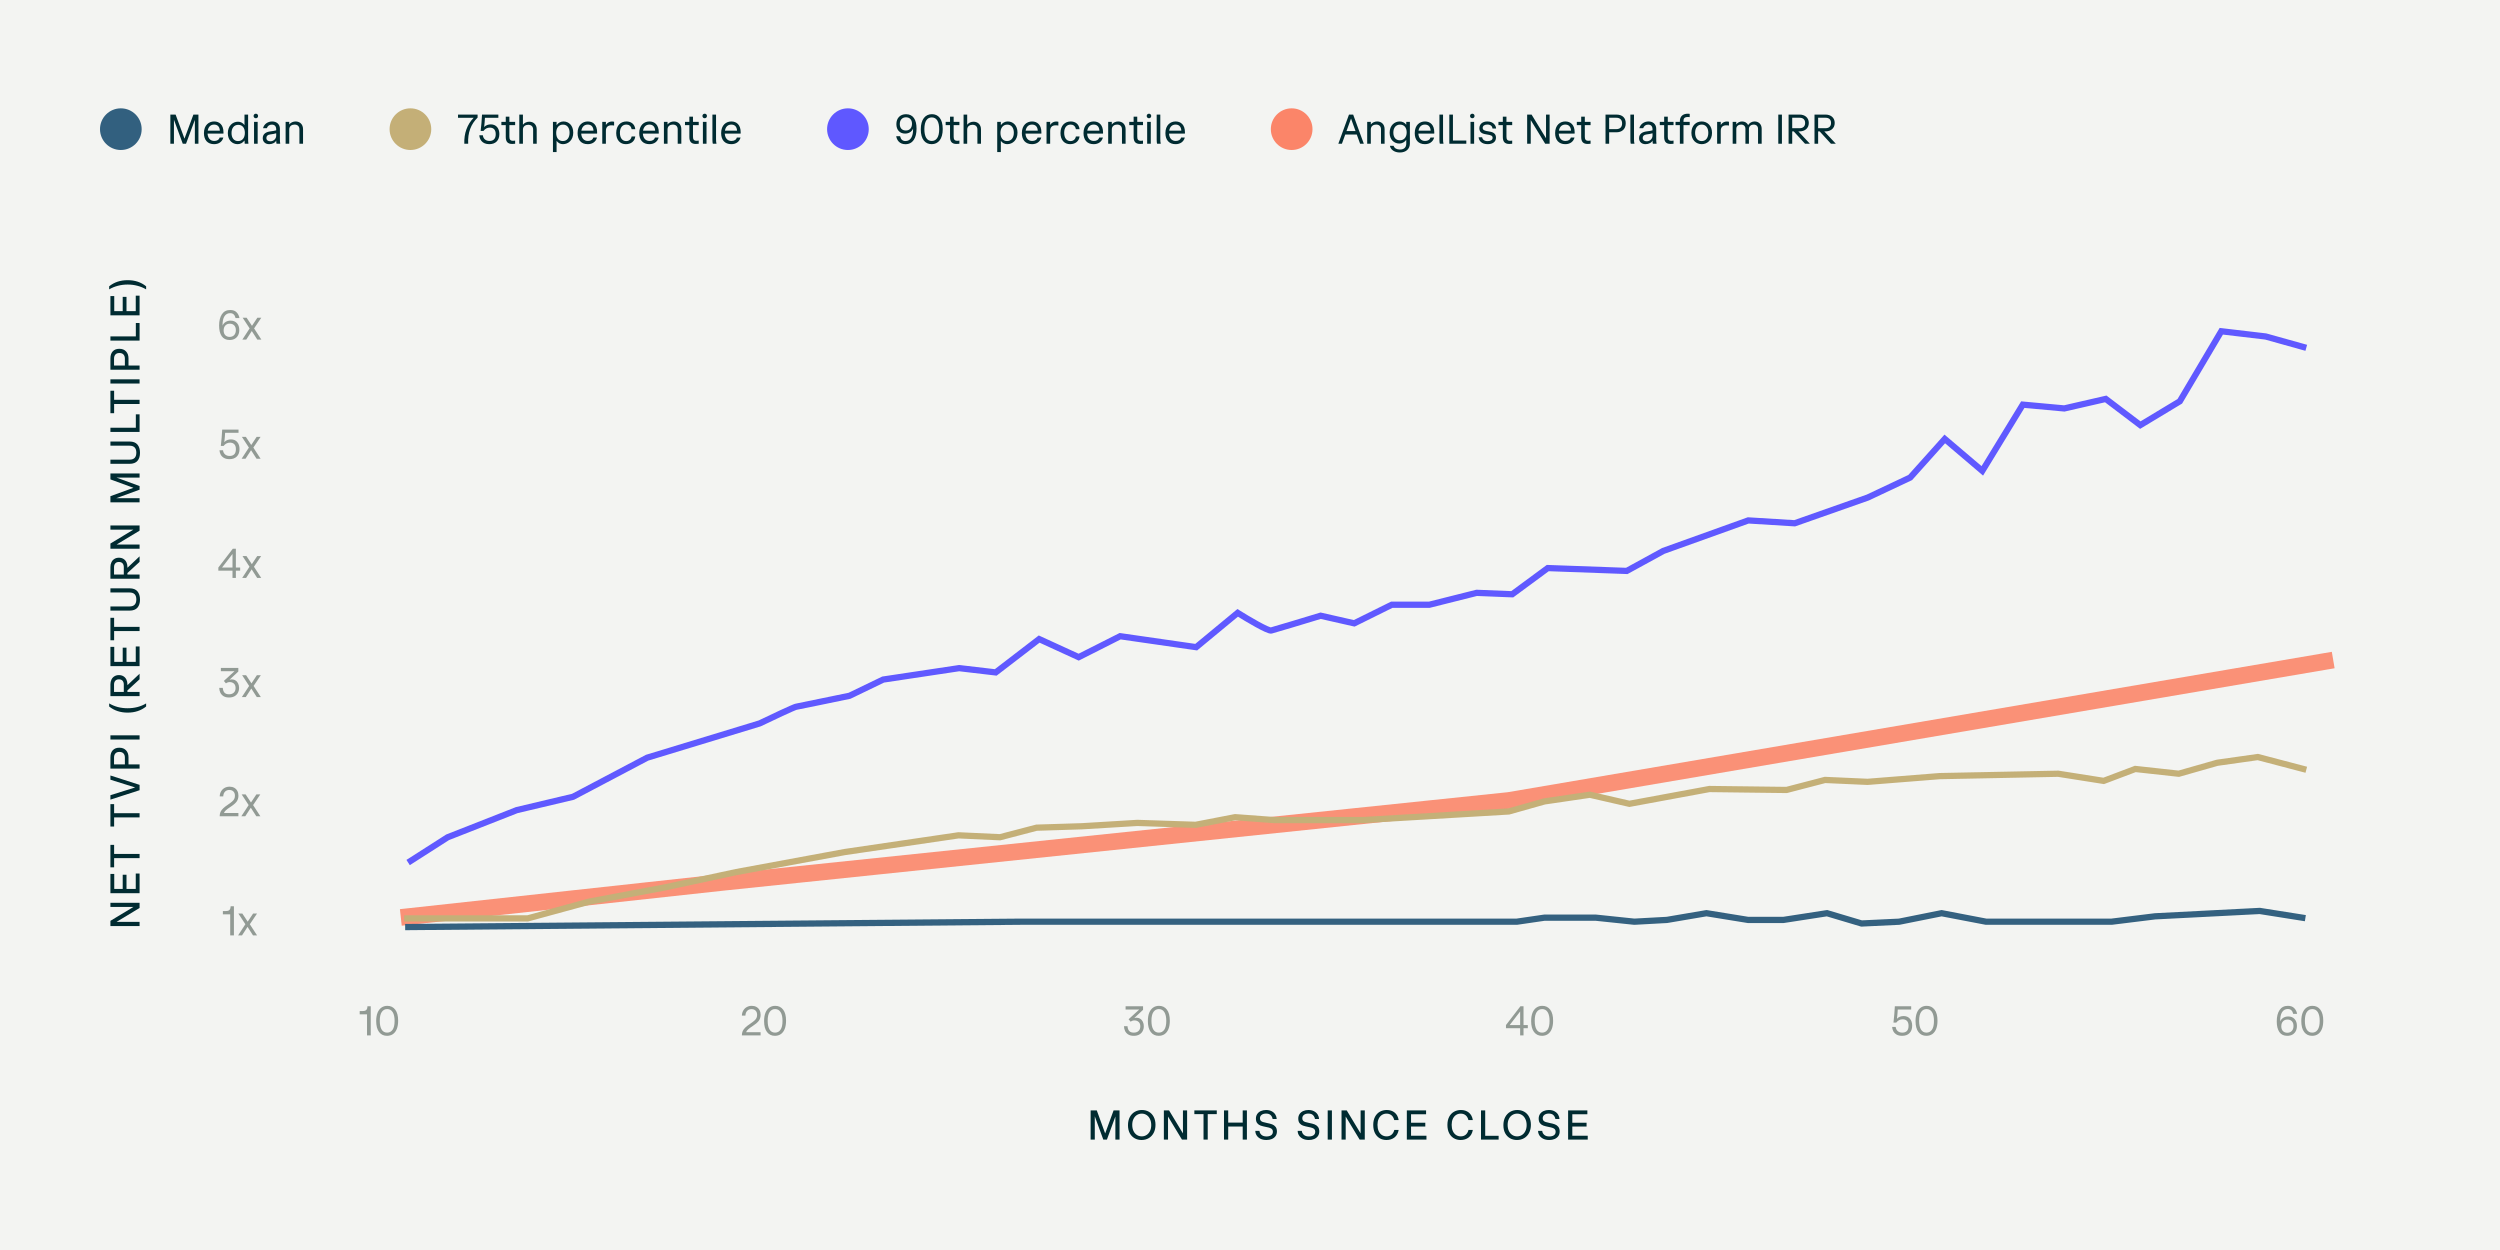 <svg xmlns="http://www.w3.org/2000/svg" fill="none" viewBox="0 0 1200 600" height="600" width="1200">
<rect fill="#F3F4F2" height="600" width="1200"></rect>
<circle fill="#32607F" r="10" cy="62" cx="58"></circle>
<path fill="#002B31" d="M81.77 69H83.49V57.46L87.73 69H89.29L93.53 57.56V69H95.25V55H92.83L88.55 66.56L84.29 55H81.77V69ZM102.77 69.2C105.03 69.2 106.67 68.04 107.21 66H105.43C105.15 67.06 104.21 67.66 102.85 67.66C100.87 67.66 99.75 66.22 99.63 64.12H107.25C107.25 64.12 107.27 64 107.27 63.54C107.27 59.9 105.29 58.3 102.79 58.3C100.31 58.3 97.89 60 97.89 63.9C97.89 67.18 99.63 69.2 102.77 69.2ZM99.71 62.72C100.01 60.92 101.07 59.8 102.77 59.8C104.27 59.8 105.41 60.64 105.53 62.72H99.71ZM114.054 69.2C115.334 69.2 116.534 68.58 117.354 67.42C117.354 67.9 117.414 68.54 117.474 69H119.254C119.114 68.14 119.094 67.46 119.094 66.64V55H117.354V60.04C116.574 58.98 115.454 58.42 114.254 58.42C111.714 58.42 109.354 60.38 109.354 63.92C109.354 67.36 111.594 69.2 114.054 69.2ZM111.134 63.86C111.134 61.5 112.314 59.92 114.374 59.92C116.354 59.92 117.534 61.4 117.534 63.78C117.534 66.12 116.334 67.72 114.274 67.72C112.294 67.72 111.134 66.24 111.134 63.86ZM122.821 56.76C123.441 56.76 123.881 56.3 123.881 55.66C123.881 55.04 123.441 54.58 122.821 54.58C122.181 54.58 121.721 55.04 121.721 55.66C121.721 56.3 122.181 56.76 122.821 56.76ZM121.941 69H123.681V58.5H121.941V69ZM129.212 69.2C130.792 69.2 132.192 68.46 132.572 67.42C132.572 68 132.652 68.62 132.732 69H134.512C134.352 68.12 134.352 67.46 134.352 66.6V61.82C134.352 59.52 132.672 58.3 130.652 58.3C128.692 58.3 126.772 59.44 126.252 61.54H128.072C128.532 60.36 129.332 59.82 130.472 59.82C131.812 59.82 132.572 60.58 132.572 62.1V62.56C131.672 62.8 131.112 62.9 129.692 63.08C127.732 63.34 126.112 64.24 126.112 66.32C126.112 67.98 127.272 69.2 129.212 69.2ZM127.852 66.28C127.852 65.26 128.452 64.7 129.672 64.54C130.792 64.4 131.832 64.2 132.572 63.98V65.16C132.572 66.48 131.452 67.82 129.792 67.82C128.532 67.82 127.852 67.18 127.852 66.28ZM143.718 62.1V69H145.458V62.02C145.458 59.62 143.878 58.3 141.898 58.3C140.758 58.3 139.518 58.8 138.838 59.76V58.5H137.098V69H138.838V62.14C138.838 60.46 140.138 59.8 141.378 59.8C142.758 59.8 143.718 60.54 143.718 62.1Z"></path>
<circle fill="#C4AF77" r="10" cy="62" cx="197"></circle>
<path fill="#002B31" d="M222.866 69H224.726C224.446 63.58 226.066 59.58 229.246 56.44V55H219.846V56.56H227.346C224.266 59.68 222.686 64 222.866 69ZM234.87 69.2C237.91 69.2 239.69 67.34 239.69 64.34C239.69 61.54 238.13 59.7 235.57 59.7C234.55 59.7 233.19 60.02 232.39 61.02C232.55 59.56 232.69 58.18 232.77 56.56H239.21V55H231.37C231.23 58 230.99 60.5 230.71 62.86H232.05C232.95 61.66 233.99 61.26 235.13 61.26C236.59 61.26 237.95 62 237.95 64.4C237.95 66.76 236.69 67.66 234.97 67.66C233.21 67.66 231.95 66.66 231.77 64.92H230.07C230.17 66.76 231.31 69.2 234.87 69.2ZM245.865 69.1C246.525 69.1 247.265 69 247.265 69V67.46C247.265 67.46 246.885 67.58 246.265 67.58C244.825 67.58 244.505 66.82 244.505 65.54V60.06H247.265V58.5H244.505V56H242.765V58.5H240.665V60.06H242.765V65.74C242.765 67.86 243.565 69.1 245.865 69.1ZM249.264 69H251.004V62.22C251.004 60.56 252.304 59.9 253.544 59.9C254.924 59.9 255.904 60.64 255.904 62.18V69H257.624V62.1C257.624 59.74 256.044 58.42 254.064 58.42C252.924 58.42 251.684 58.92 251.004 59.88V55H249.264V69ZM265.416 73H267.156V67.62C267.936 68.66 269.036 69.2 270.216 69.2C272.796 69.2 275.156 67.24 275.156 63.66C275.156 60.16 272.956 58.3 270.476 58.3C269.196 58.3 267.976 58.92 267.156 60.08V58.5H265.416V73ZM266.976 63.8C266.976 61.42 268.176 59.82 270.236 59.82C272.216 59.82 273.396 61.32 273.396 63.72C273.396 66.08 272.196 67.7 270.156 67.7C268.156 67.7 266.976 66.2 266.976 63.8ZM282.123 69.2C284.383 69.2 286.023 68.04 286.563 66H284.783C284.503 67.06 283.563 67.66 282.203 67.66C280.223 67.66 279.103 66.22 278.983 64.12H286.603C286.603 64.12 286.623 64 286.623 63.54C286.623 59.9 284.643 58.3 282.143 58.3C279.663 58.3 277.243 60 277.243 63.9C277.243 67.18 278.983 69.2 282.123 69.2ZM279.063 62.72C279.363 60.92 280.423 59.8 282.123 59.8C283.623 59.8 284.763 60.64 284.883 62.72H279.063ZM289.088 69H290.828V62.76C290.828 60.7 292.168 59.78 294.768 60.26V58.44C292.948 58.06 291.628 58.72 290.828 60V58.5H289.088V69ZM300.378 69.2C302.958 69.2 304.678 67.76 304.938 65.5H303.178C302.958 66.78 302.038 67.72 300.578 67.72C298.738 67.72 297.558 66.24 297.558 63.76C297.558 61.3 298.678 59.8 300.658 59.8C301.858 59.8 302.898 60.44 303.178 62.02H304.938C304.658 59.4 302.718 58.3 300.718 58.3C298.018 58.3 295.778 60.14 295.778 63.86C295.778 67.24 297.698 69.2 300.378 69.2ZM311.713 69.2C313.973 69.2 315.613 68.04 316.153 66H314.373C314.093 67.06 313.153 67.66 311.793 67.66C309.813 67.66 308.693 66.22 308.573 64.12H316.193C316.193 64.12 316.213 64 316.213 63.54C316.213 59.9 314.233 58.3 311.733 58.3C309.253 58.3 306.833 60 306.833 63.9C306.833 67.18 308.573 69.2 311.713 69.2ZM308.653 62.72C308.953 60.92 310.013 59.8 311.713 59.8C313.213 59.8 314.353 60.64 314.473 62.72H308.653ZM325.298 62.1V69H327.038V62.02C327.038 59.62 325.458 58.3 323.478 58.3C322.338 58.3 321.098 58.8 320.418 59.76V58.5H318.678V69H320.418V62.14C320.418 60.46 321.718 59.8 322.958 59.8C324.338 59.8 325.298 60.54 325.298 62.1ZM333.99 69.1C334.65 69.1 335.39 69 335.39 69V67.46C335.39 67.46 335.01 67.58 334.39 67.58C332.95 67.58 332.63 66.82 332.63 65.54V60.06H335.39V58.5H332.63V56H330.89V58.5H328.79V60.06H330.89V65.74C330.89 67.86 331.69 69.1 333.99 69.1ZM338.269 56.76C338.889 56.76 339.329 56.3 339.329 55.66C339.329 55.04 338.889 54.58 338.269 54.58C337.629 54.58 337.169 55.04 337.169 55.66C337.169 56.3 337.629 56.76 338.269 56.76ZM337.389 69H339.129V58.5H337.389V69ZM342.159 69H343.919C343.739 68.22 343.699 67.78 343.699 66.66V55H341.959V67.06C341.959 68.08 342.039 68.56 342.159 69ZM351.029 69.2C353.289 69.2 354.929 68.04 355.469 66H353.689C353.409 67.06 352.469 67.66 351.109 67.66C349.129 67.66 348.009 66.22 347.889 64.12H355.509C355.509 64.12 355.529 64 355.529 63.54C355.529 59.9 353.549 58.3 351.049 58.3C348.569 58.3 346.149 60 346.149 63.9C346.149 67.18 347.889 69.2 351.029 69.2ZM347.969 62.72C348.269 60.92 349.329 59.8 351.029 59.8C352.529 59.8 353.669 60.64 353.789 62.72H347.969Z"></path>
<circle fill="#5F58FF" r="10" cy="62" cx="407"></circle>
<path fill="#002B31" d="M434.898 54.82C432.118 54.82 430.258 56.62 430.258 59.58C430.258 62.42 431.938 64.12 434.438 64.12C436.218 64.12 437.658 63.24 438.278 61.72C438.398 65.66 436.938 67.7 434.658 67.7C433.198 67.7 432.398 66.92 432.038 65.36H430.178C430.438 67.12 431.658 69.22 434.598 69.22C438.178 69.22 439.938 66.22 439.938 61.74C439.938 57.46 438.318 54.82 434.898 54.82ZM431.898 59.54C431.898 57.52 433.118 56.3 434.878 56.3C436.558 56.3 437.758 57.4 437.758 59.4C437.758 61.42 436.618 62.64 434.798 62.64C433.098 62.64 431.898 61.58 431.898 59.54ZM447.175 69.2C450.375 69.2 452.515 66.74 452.515 61.94C452.515 57.16 450.415 54.8 447.335 54.8C444.135 54.8 441.975 57.3 441.975 62.1C441.975 66.84 444.075 69.2 447.175 69.2ZM443.695 62C443.695 57.94 445.195 56.36 447.255 56.36C449.635 56.36 450.815 58.5 450.815 62.04C450.815 66.06 449.295 67.66 447.235 67.66C444.915 67.66 443.695 65.64 443.695 62ZM459.113 69.1C459.773 69.1 460.513 69 460.513 69V67.46C460.513 67.46 460.133 67.58 459.513 67.58C458.073 67.58 457.753 66.82 457.753 65.54V60.06H460.513V58.5H457.753V56H456.013V58.5H453.913V60.06H456.013V65.74C456.013 67.86 456.813 69.1 459.113 69.1ZM462.512 69H464.252V62.22C464.252 60.56 465.552 59.9 466.792 59.9C468.172 59.9 469.152 60.64 469.152 62.18V69H470.872V62.1C470.872 59.74 469.292 58.42 467.312 58.42C466.172 58.42 464.932 58.92 464.252 59.88V55H462.512V69ZM478.664 73H480.404V67.62C481.184 68.66 482.284 69.2 483.464 69.2C486.044 69.2 488.404 67.24 488.404 63.66C488.404 60.16 486.204 58.3 483.724 58.3C482.444 58.3 481.224 58.92 480.404 60.08V58.5H478.664V73ZM480.224 63.8C480.224 61.42 481.424 59.82 483.484 59.82C485.464 59.82 486.644 61.32 486.644 63.72C486.644 66.08 485.444 67.7 483.404 67.7C481.404 67.7 480.224 66.2 480.224 63.8ZM495.371 69.2C497.631 69.2 499.271 68.04 499.811 66H498.031C497.751 67.06 496.811 67.66 495.451 67.66C493.471 67.66 492.351 66.22 492.231 64.12H499.851C499.851 64.12 499.871 64 499.871 63.54C499.871 59.9 497.891 58.3 495.391 58.3C492.911 58.3 490.491 60 490.491 63.9C490.491 67.18 492.231 69.2 495.371 69.2ZM492.311 62.72C492.611 60.92 493.671 59.8 495.371 59.8C496.871 59.8 498.011 60.64 498.131 62.72H492.311ZM502.336 69H504.076V62.76C504.076 60.7 505.416 59.78 508.016 60.26V58.44C506.196 58.06 504.876 58.72 504.076 60V58.5H502.336V69ZM513.626 69.2C516.206 69.2 517.926 67.76 518.186 65.5H516.426C516.206 66.78 515.286 67.72 513.826 67.72C511.986 67.72 510.806 66.24 510.806 63.76C510.806 61.3 511.926 59.8 513.906 59.8C515.106 59.8 516.146 60.44 516.426 62.02H518.186C517.906 59.4 515.966 58.3 513.966 58.3C511.266 58.3 509.026 60.14 509.026 63.86C509.026 67.24 510.946 69.2 513.626 69.2ZM524.961 69.2C527.221 69.2 528.861 68.04 529.401 66H527.621C527.341 67.06 526.401 67.66 525.041 67.66C523.061 67.66 521.941 66.22 521.821 64.12H529.441C529.441 64.12 529.461 64 529.461 63.54C529.461 59.9 527.481 58.3 524.981 58.3C522.501 58.3 520.081 60 520.081 63.9C520.081 67.18 521.821 69.2 524.961 69.2ZM521.901 62.72C522.201 60.92 523.261 59.8 524.961 59.8C526.461 59.8 527.601 60.64 527.721 62.72H521.901ZM538.546 62.1V69H540.286V62.02C540.286 59.62 538.706 58.3 536.726 58.3C535.586 58.3 534.346 58.8 533.666 59.76V58.5H531.926V69H533.666V62.14C533.666 60.46 534.966 59.8 536.206 59.8C537.586 59.8 538.546 60.54 538.546 62.1ZM547.238 69.1C547.898 69.1 548.638 69 548.638 69V67.46C548.638 67.46 548.258 67.58 547.638 67.58C546.198 67.58 545.878 66.82 545.878 65.54V60.06H548.638V58.5H545.878V56H544.138V58.5H542.038V60.06H544.138V65.74C544.138 67.86 544.938 69.1 547.238 69.1ZM551.517 56.76C552.137 56.76 552.577 56.3 552.577 55.66C552.577 55.04 552.137 54.58 551.517 54.58C550.877 54.58 550.417 55.04 550.417 55.66C550.417 56.3 550.877 56.76 551.517 56.76ZM550.637 69H552.377V58.5H550.637V69ZM555.407 69H557.167C556.987 68.22 556.947 67.78 556.947 66.66V55H555.207V67.06C555.207 68.08 555.287 68.56 555.407 69ZM564.277 69.2C566.537 69.2 568.177 68.04 568.717 66H566.937C566.657 67.06 565.717 67.66 564.357 67.66C562.377 67.66 561.257 66.22 561.137 64.12H568.757C568.757 64.12 568.777 64 568.777 63.54C568.777 59.9 566.797 58.3 564.297 58.3C561.817 58.3 559.397 60 559.397 63.9C559.397 67.18 561.137 69.2 564.277 69.2ZM561.217 62.72C561.517 60.92 562.577 59.8 564.277 59.8C565.777 59.8 566.917 60.64 567.037 62.72H561.217Z"></path>
<circle fill="#FB8569" r="10" cy="62" cx="620"></circle>
<path fill="#002B31" d="M642.395 69H644.115L645.715 64.58H651.255L652.855 69H654.635L649.515 55H647.515L642.395 69ZM646.315 62.92L648.495 56.9L650.655 62.92H646.315ZM662.872 62.1V69H664.612V62.02C664.612 59.62 663.032 58.3 661.052 58.3C659.912 58.3 658.672 58.8 657.992 59.76V58.5H656.252V69H657.992V62.14C657.992 60.46 659.292 59.8 660.532 59.8C661.912 59.8 662.872 60.54 662.872 62.1ZM671.904 73.2C674.864 73.2 676.744 71.52 676.744 68.84V58.5H675.004V59.88C674.244 58.86 673.124 58.3 671.864 58.3C669.444 58.3 667.024 60.14 667.024 63.72C667.024 67.18 669.284 68.9 671.684 68.9C672.984 68.9 674.184 68.26 675.004 67.12V68.96C675.004 70.82 673.844 71.78 671.964 71.78C670.544 71.78 669.304 71.22 668.924 69.98H667.164C667.424 71.68 669.184 73.2 671.904 73.2ZM668.804 63.62C668.804 61.32 670.024 59.82 672.024 59.82C673.984 59.82 675.204 61.22 675.204 63.54C675.204 65.82 673.964 67.34 671.944 67.34C669.984 67.34 668.804 65.94 668.804 63.62ZM683.955 69.2C686.215 69.2 687.855 68.04 688.395 66H686.615C686.335 67.06 685.395 67.66 684.035 67.66C682.055 67.66 680.935 66.22 680.815 64.12H688.435C688.435 64.12 688.455 64 688.455 63.54C688.455 59.9 686.475 58.3 683.975 58.3C681.495 58.3 679.075 60 679.075 63.9C679.075 67.18 680.815 69.2 683.955 69.2ZM680.895 62.72C681.195 60.92 682.255 59.8 683.955 59.8C685.455 59.8 686.595 60.64 686.715 62.72H680.895ZM691.12 69H692.88C692.7 68.22 692.66 67.78 692.66 66.66V55H690.92V67.06C690.92 68.08 691 68.56 691.12 69ZM695.67 69H703.83V67.44H697.41V55H695.67V69ZM706.722 56.76C707.342 56.76 707.782 56.3 707.782 55.66C707.782 55.04 707.342 54.58 706.722 54.58C706.082 54.58 705.622 55.04 705.622 55.66C705.622 56.3 706.082 56.76 706.722 56.76ZM705.842 69H707.582V58.5H705.842V69ZM714.112 69.2C716.512 69.2 718.072 68.04 718.072 66.06C718.072 63.7 716.072 63.3 714.312 63.02C712.892 62.8 711.692 62.56 711.692 61.4C711.692 60.42 712.552 59.78 713.912 59.78C715.632 59.78 716.312 60.72 716.412 61.68H718.112C718.132 60.44 716.932 58.3 713.932 58.3C711.672 58.3 710.092 59.52 710.092 61.6C710.092 63.98 712.132 64.3 713.852 64.58C715.412 64.82 716.452 65.04 716.452 66.14C716.452 67.16 715.512 67.74 714.052 67.74C712.432 67.74 711.592 66.96 711.432 65.9H709.732C709.852 67.46 711.092 69.2 714.112 69.2ZM724.455 69.1C725.115 69.1 725.855 69 725.855 69V67.46C725.855 67.46 725.475 67.58 724.855 67.58C723.415 67.58 723.095 66.82 723.095 65.54V60.06H725.855V58.5H723.095V56H721.355V58.5H719.255V60.06H721.355V65.74C721.355 67.86 722.155 69.1 724.455 69.1ZM733.034 69H734.754V57.64L741.694 69H743.814V55H742.094V66.36L735.154 55H733.034V69ZM751.338 69.2C753.598 69.2 755.238 68.04 755.778 66H753.998C753.718 67.06 752.778 67.66 751.418 67.66C749.438 67.66 748.318 66.22 748.198 64.12H755.818C755.818 64.12 755.838 64 755.838 63.54C755.838 59.9 753.858 58.3 751.358 58.3C748.878 58.3 746.458 60 746.458 63.9C746.458 67.18 748.198 69.2 751.338 69.2ZM748.278 62.72C748.578 60.92 749.638 59.8 751.338 59.8C752.838 59.8 753.978 60.64 754.098 62.72H748.278ZM762.072 69.1C762.732 69.1 763.472 69 763.472 69V67.46C763.472 67.46 763.092 67.58 762.472 67.58C761.032 67.58 760.712 66.82 760.712 65.54V60.06H763.472V58.5H760.712V56H758.972V58.5H756.872V60.06H758.972V65.74C758.972 67.86 759.772 69.1 762.072 69.1ZM770.651 69H772.391V63.5H775.851C778.511 63.5 780.351 62 780.351 59.16C780.351 56.64 778.851 55 775.851 55H770.651V69ZM772.391 61.98V56.52H775.811C777.411 56.52 778.611 57.34 778.611 59.24C778.611 61.16 777.411 61.98 775.811 61.98H772.391ZM782.78 69H784.54C784.36 68.22 784.32 67.78 784.32 66.66V55H782.58V67.06C782.58 68.08 782.66 68.56 782.78 69ZM789.85 69.2C791.43 69.2 792.83 68.46 793.21 67.42C793.21 68 793.29 68.62 793.37 69H795.15C794.99 68.12 794.99 67.46 794.99 66.6V61.82C794.99 59.52 793.31 58.3 791.29 58.3C789.33 58.3 787.41 59.44 786.89 61.54H788.71C789.17 60.36 789.97 59.82 791.11 59.82C792.45 59.82 793.21 60.58 793.21 62.1V62.56C792.31 62.8 791.75 62.9 790.33 63.08C788.37 63.34 786.75 64.24 786.75 66.32C786.75 67.98 787.91 69.2 789.85 69.2ZM788.49 66.28C788.49 65.26 789.09 64.7 790.31 64.54C791.43 64.4 792.47 64.2 793.21 63.98V65.16C793.21 66.48 792.09 67.82 790.43 67.82C789.17 67.82 788.49 67.18 788.49 66.28ZM801.896 69.1C802.556 69.1 803.296 69 803.296 69V67.46C803.296 67.46 802.916 67.58 802.296 67.58C800.856 67.58 800.536 66.82 800.536 65.54V60.06H803.296V58.5H800.536V56H798.796V58.5H796.696V60.06H798.796V65.74C798.796 67.86 799.596 69.1 801.896 69.1ZM806.335 58.14V58.5H804.255V60.06H806.335V69H808.075V60.06H811.055V58.5H808.075V58.04C808.075 56.94 808.455 56.16 810.235 56.16C810.755 56.16 811.055 56.22 811.055 56.22V54.66C811.055 54.66 810.735 54.58 810.115 54.58C807.835 54.58 806.335 55.84 806.335 58.14ZM816.808 69.2C819.468 69.2 821.768 67.28 821.768 63.76C821.768 60.24 819.428 58.3 816.808 58.3C814.168 58.3 811.868 60.24 811.868 63.76C811.868 67.28 814.208 69.2 816.808 69.2ZM813.648 63.76C813.648 61.36 814.828 59.8 816.828 59.8C818.808 59.8 819.988 61.36 819.988 63.76C819.988 66.16 818.808 67.72 816.808 67.72C814.828 67.72 813.648 66.16 813.648 63.76ZM824.221 69H825.961V62.76C825.961 60.7 827.301 59.78 829.901 60.26V58.44C828.081 58.06 826.761 58.72 825.961 60V58.5H824.221V69ZM831.682 69H833.422V61.88C833.422 60.4 834.622 59.8 835.682 59.8C837.022 59.8 837.802 60.58 837.802 61.84V69H839.482V61.88C839.482 60.42 840.722 59.8 841.742 59.8C843.082 59.8 843.862 60.62 843.862 61.84V69H845.602V61.78C845.602 59.64 844.142 58.3 842.202 58.3C841.002 58.3 839.742 58.92 839.122 60.06C838.582 58.9 837.482 58.3 836.202 58.3C835.122 58.3 834.062 58.78 833.422 59.72V58.5H831.682V69ZM853.58 69H855.32V55H853.58V69ZM866.422 69H868.762L863.202 63.06H863.842C866.202 63.06 868.222 61.68 868.222 59.02C868.222 56.38 866.202 55 863.842 55H858.522V69H860.262V63.06H860.982L866.422 69ZM860.262 61.54V56.52H863.822C865.342 56.52 866.462 57.28 866.462 59.02C866.462 60.78 865.322 61.54 863.822 61.54H860.262ZM878.863 69H881.203L875.643 63.06H876.283C878.643 63.06 880.663 61.68 880.663 59.02C880.663 56.38 878.643 55 876.283 55H870.963V69H872.703V63.06H873.423L878.863 69ZM872.703 61.54V56.52H876.263C877.783 56.52 878.903 57.28 878.903 59.02C878.903 60.78 877.763 61.54 876.263 61.54H872.703Z"></path>
<path fill-opacity="0.5" fill="#304037" d="M110.21 163.2C108.53 163.2 107.27 162.593 106.43 161.38C105.59 160.167 105.17 158.467 105.17 156.28C105.17 153.973 105.624 152.153 106.53 150.82C107.437 149.473 108.764 148.8 110.51 148.8C111.857 148.8 112.89 149.187 113.61 149.96C114.33 150.72 114.77 151.62 114.93 152.66H113.07C112.884 151.873 112.577 151.287 112.15 150.9C111.737 150.513 111.17 150.32 110.45 150.32C109.277 150.32 108.364 150.833 107.71 151.86C107.07 152.887 106.777 154.367 106.83 156.3C107.137 155.54 107.63 154.953 108.31 154.54C108.99 154.113 109.777 153.9 110.67 153.9C111.937 153.9 112.95 154.307 113.71 155.12C114.47 155.933 114.85 157.04 114.85 158.44C114.85 159.413 114.657 160.26 114.27 160.98C113.884 161.7 113.337 162.253 112.63 162.64C111.937 163.013 111.13 163.2 110.21 163.2ZM107.35 158.62C107.35 159.593 107.61 160.353 108.13 160.9C108.664 161.447 109.364 161.72 110.23 161.72C111.124 161.72 111.844 161.433 112.39 160.86C112.937 160.273 113.21 159.48 113.21 158.48C113.21 157.48 112.944 156.713 112.41 156.18C111.89 155.647 111.19 155.38 110.31 155.38C109.404 155.38 108.684 155.673 108.15 156.26C107.617 156.833 107.35 157.62 107.35 158.62ZM119.828 157.64L116.468 152.5H118.368L120.948 156.4L123.548 152.5H125.428L121.968 157.64L125.448 163H123.508L120.868 158.9L118.208 163H116.328L119.828 157.64Z"></path>
<path fill-opacity="0.5" fill="#304037" d="M110.152 220.4C109.045 220.4 108.138 220.187 107.432 219.76C106.725 219.32 106.212 218.78 105.892 218.14C105.572 217.487 105.392 216.813 105.352 216.12H107.052C107.145 216.973 107.478 217.647 108.052 218.14C108.625 218.62 109.358 218.86 110.252 218.86C111.172 218.86 111.898 218.6 112.432 218.08C112.965 217.547 113.232 216.72 113.232 215.6C113.232 214.493 112.965 213.693 112.432 213.2C111.912 212.707 111.238 212.46 110.412 212.46C109.812 212.46 109.252 212.587 108.732 212.84C108.225 213.08 107.758 213.487 107.332 214.06H105.992C106.312 211.34 106.532 208.72 106.652 206.2H114.492V207.76H108.052C107.998 208.96 107.872 210.447 107.672 212.22C108.045 211.767 108.518 211.433 109.092 211.22C109.678 211.007 110.265 210.9 110.852 210.9C112.118 210.9 113.118 211.32 113.852 212.16C114.598 213 114.972 214.127 114.972 215.54C114.972 217.047 114.545 218.233 113.692 219.1C112.838 219.967 111.658 220.4 110.152 220.4ZM119.466 214.84L116.106 209.7H118.006L120.586 213.6L123.186 209.7H125.066L121.606 214.84L125.086 220.2H123.146L120.506 216.1L117.846 220.2H115.966L119.466 214.84Z"></path>
<path fill-opacity="0.5" fill="#304037" d="M111.599 273.92H104.799V272.42L111.739 263.4H113.219V272.42H115.279V273.92H113.219V277.4H111.599V273.92ZM111.599 272.42V265.9L106.579 272.42H111.599ZM119.759 272.04L116.399 266.9H118.299L120.879 270.8L123.479 266.9H125.359L121.899 272.04L125.379 277.4H123.439L120.799 273.3L118.139 277.4H116.259L119.759 272.04Z"></path>
<path fill-opacity="0.5" fill="#304037" d="M109.935 334.8C108.868 334.8 107.988 334.587 107.295 334.16C106.601 333.72 106.088 333.153 105.755 332.46C105.435 331.753 105.261 330.993 105.235 330.18H106.935C107.001 331.18 107.275 331.947 107.755 332.48C108.235 333 108.961 333.26 109.935 333.26C110.908 333.26 111.675 332.993 112.235 332.46C112.795 331.927 113.075 331.187 113.075 330.24C113.075 329.293 112.808 328.587 112.275 328.12C111.741 327.64 111.081 327.4 110.295 327.4C109.575 327.4 108.961 327.607 108.455 328.02L107.455 326.84L112.575 322.16H106.015V320.6H114.395V322.32L110.195 326.24C110.541 326.147 110.875 326.1 111.195 326.1C111.888 326.1 112.501 326.273 113.035 326.62C113.581 326.953 114.001 327.433 114.295 328.06C114.601 328.673 114.755 329.38 114.755 330.18C114.755 331.073 114.561 331.873 114.175 332.58C113.801 333.273 113.248 333.82 112.515 334.22C111.795 334.607 110.935 334.8 109.935 334.8ZM119.584 329.24L116.224 324.1H118.124L120.704 328L123.304 324.1H125.184L121.724 329.24L125.204 334.6H123.264L120.624 330.5L117.964 334.6H116.084L119.584 329.24Z"></path>
<path fill-opacity="0.5" fill="#304037" d="M105.449 391.8C105.449 391.013 105.582 390.32 105.849 389.72C106.129 389.12 106.556 388.547 107.129 388C107.702 387.453 108.489 386.847 109.489 386.18C110.316 385.62 110.962 385.133 111.429 384.72C111.896 384.307 112.236 383.887 112.449 383.46C112.662 383.02 112.769 382.52 112.769 381.96C112.769 381.08 112.529 380.4 112.049 379.92C111.582 379.427 110.916 379.18 110.049 379.18C109.196 379.18 108.509 379.46 107.989 380.02C107.469 380.567 107.189 381.32 107.149 382.28H105.469C105.482 381.387 105.696 380.587 106.109 379.88C106.522 379.16 107.082 378.6 107.789 378.2C108.509 377.8 109.322 377.6 110.229 377.6C111.069 377.6 111.809 377.78 112.449 378.14C113.089 378.5 113.582 379.007 113.929 379.66C114.276 380.313 114.449 381.067 114.449 381.92C114.449 383.053 114.142 384.027 113.529 384.84C112.916 385.64 111.882 386.507 110.429 387.44C109.536 388.013 108.869 388.507 108.429 388.92C107.989 389.32 107.676 389.76 107.489 390.24H114.429V391.8H105.449ZM119.349 386.44L115.989 381.3H117.889L120.469 385.2L123.069 381.3H124.949L121.489 386.44L124.969 391.8H123.029L120.389 387.7L117.729 391.8H115.849L119.349 386.44Z"></path>
<path fill-opacity="0.5" fill="#304037" d="M106.981 437.32H108.041C108.628 437.32 109.101 437.273 109.461 437.18C109.835 437.073 110.135 436.853 110.361 436.52C110.588 436.187 110.701 435.68 110.701 435H112.281V449H110.501V438.88H106.981V437.32ZM117.777 443.64L114.417 438.5H116.317L118.897 442.4L121.497 438.5H123.377L119.917 443.64L123.397 449H121.457L118.817 444.9L116.157 449H114.277L117.777 443.64Z"></path>
<path fill-opacity="0.5" fill="#304037" d="M172.653 485.32H173.713C174.3 485.32 174.773 485.273 175.133 485.18C175.506 485.073 175.806 484.853 176.033 484.52C176.26 484.187 176.373 483.68 176.373 483H177.953V497H176.173V486.88H172.653V485.32ZM185.769 497.2C184.169 497.2 182.902 496.593 181.969 495.38C181.035 494.167 180.569 492.407 180.569 490.1C180.569 488.527 180.789 487.193 181.229 486.1C181.682 485.007 182.309 484.187 183.109 483.64C183.909 483.08 184.849 482.8 185.929 482.8C187.515 482.8 188.775 483.413 189.709 484.64C190.642 485.853 191.109 487.62 191.109 489.94C191.109 491.513 190.889 492.847 190.449 493.94C190.009 495.02 189.389 495.833 188.589 496.38C187.789 496.927 186.849 497.2 185.769 497.2ZM182.289 490C182.289 491.827 182.589 493.227 183.189 494.2C183.789 495.173 184.669 495.66 185.829 495.66C186.922 495.66 187.789 495.207 188.429 494.3C189.082 493.38 189.409 491.96 189.409 490.04C189.409 488.24 189.109 486.847 188.509 485.86C187.909 484.86 187.022 484.36 185.849 484.36C184.755 484.36 183.889 484.82 183.249 485.74C182.609 486.647 182.289 488.067 182.289 490Z"></path>
<path fill-opacity="0.5" fill="#304037" d="M356.097 497C356.097 496.213 356.23 495.52 356.497 494.92C356.777 494.32 357.203 493.747 357.777 493.2C358.35 492.653 359.137 492.047 360.137 491.38C360.963 490.82 361.61 490.333 362.077 489.92C362.543 489.507 362.883 489.087 363.097 488.66C363.31 488.22 363.417 487.72 363.417 487.16C363.417 486.28 363.177 485.6 362.697 485.12C362.23 484.627 361.563 484.38 360.697 484.38C359.843 484.38 359.157 484.66 358.637 485.22C358.117 485.767 357.837 486.52 357.797 487.48H356.117C356.13 486.587 356.343 485.787 356.757 485.08C357.17 484.36 357.73 483.8 358.437 483.4C359.157 483 359.97 482.8 360.877 482.8C361.717 482.8 362.457 482.98 363.097 483.34C363.737 483.7 364.23 484.207 364.577 484.86C364.923 485.513 365.097 486.267 365.097 487.12C365.097 488.253 364.79 489.227 364.177 490.04C363.563 490.84 362.53 491.707 361.077 492.64C360.183 493.213 359.517 493.707 359.077 494.12C358.637 494.52 358.323 494.96 358.137 495.44H365.077V497H356.097ZM371.965 497.2C370.365 497.2 369.099 496.593 368.165 495.38C367.232 494.167 366.765 492.407 366.765 490.1C366.765 488.527 366.985 487.193 367.425 486.1C367.879 485.007 368.505 484.187 369.305 483.64C370.105 483.08 371.045 482.8 372.125 482.8C373.712 482.8 374.972 483.413 375.905 484.64C376.839 485.853 377.305 487.62 377.305 489.94C377.305 491.513 377.085 492.847 376.645 493.94C376.205 495.02 375.585 495.833 374.785 496.38C373.985 496.927 373.045 497.2 371.965 497.2ZM368.485 490C368.485 491.827 368.785 493.227 369.385 494.2C369.985 495.173 370.865 495.66 372.025 495.66C373.119 495.66 373.985 495.207 374.625 494.3C375.279 493.38 375.605 491.96 375.605 490.04C375.605 488.24 375.305 486.847 374.705 485.86C374.105 484.86 373.219 484.36 372.045 484.36C370.952 484.36 370.085 484.82 369.445 485.74C368.805 486.647 368.485 488.067 368.485 490Z"></path>
<path fill-opacity="0.5" fill="#304037" d="M544.206 497.2C543.14 497.2 542.26 496.987 541.566 496.56C540.873 496.12 540.36 495.553 540.026 494.86C539.706 494.153 539.533 493.393 539.506 492.58H541.206C541.273 493.58 541.546 494.347 542.026 494.88C542.506 495.4 543.233 495.66 544.206 495.66C545.18 495.66 545.946 495.393 546.506 494.86C547.066 494.327 547.346 493.587 547.346 492.64C547.346 491.693 547.08 490.987 546.546 490.52C546.013 490.04 545.353 489.8 544.566 489.8C543.846 489.8 543.233 490.007 542.726 490.42L541.726 489.24L546.846 484.56H540.286V483H548.666V484.72L544.466 488.64C544.813 488.547 545.146 488.5 545.466 488.5C546.16 488.5 546.773 488.673 547.306 489.02C547.853 489.353 548.273 489.833 548.566 490.46C548.873 491.073 549.026 491.78 549.026 492.58C549.026 493.473 548.833 494.273 548.446 494.98C548.073 495.673 547.52 496.22 546.786 496.62C546.066 497.007 545.206 497.2 544.206 497.2ZM556.175 497.2C554.575 497.2 553.309 496.593 552.375 495.38C551.442 494.167 550.975 492.407 550.975 490.1C550.975 488.527 551.195 487.193 551.635 486.1C552.089 485.007 552.715 484.187 553.515 483.64C554.315 483.08 555.255 482.8 556.335 482.8C557.922 482.8 559.182 483.413 560.115 484.64C561.049 485.853 561.515 487.62 561.515 489.94C561.515 491.513 561.295 492.847 560.855 493.94C560.415 495.02 559.795 495.833 558.995 496.38C558.195 496.927 557.255 497.2 556.175 497.2ZM552.695 490C552.695 491.827 552.995 493.227 553.595 494.2C554.195 495.173 555.075 495.66 556.235 495.66C557.329 495.66 558.195 495.207 558.835 494.3C559.489 493.38 559.815 491.96 559.815 490.04C559.815 488.24 559.515 486.847 558.915 485.86C558.315 484.86 557.429 484.36 556.255 484.36C555.162 484.36 554.295 484.82 553.655 485.74C553.015 486.647 552.695 488.067 552.695 490Z"></path>
<path fill-opacity="0.5" fill="#304037" d="M729.671 493.52H722.871V492.02L729.811 483H731.291V492.02H733.351V493.52H731.291V497H729.671V493.52ZM729.671 492.02V485.5L724.651 492.02H729.671ZM740.151 497.2C738.551 497.2 737.285 496.593 736.351 495.38C735.418 494.167 734.951 492.407 734.951 490.1C734.951 488.527 735.171 487.193 735.611 486.1C736.065 485.007 736.691 484.187 737.491 483.64C738.291 483.08 739.231 482.8 740.311 482.8C741.898 482.8 743.158 483.413 744.091 484.64C745.025 485.853 745.491 487.62 745.491 489.94C745.491 491.513 745.271 492.847 744.831 493.94C744.391 495.02 743.771 495.833 742.971 496.38C742.171 496.927 741.231 497.2 740.151 497.2ZM736.671 490C736.671 491.827 736.971 493.227 737.571 494.2C738.171 495.173 739.051 495.66 740.211 495.66C741.305 495.66 742.171 495.207 742.811 494.3C743.465 493.38 743.791 491.96 743.791 490.04C743.791 488.24 743.491 486.847 742.891 485.86C742.291 484.86 741.405 484.36 740.231 484.36C739.138 484.36 738.271 484.82 737.631 485.74C736.991 486.647 736.671 488.067 736.671 490Z"></path>
<path fill-opacity="0.5" fill="#304037" d="M913.024 497.2C911.917 497.2 911.01 496.987 910.304 496.56C909.597 496.12 909.084 495.58 908.764 494.94C908.444 494.287 908.264 493.613 908.224 492.92H909.924C910.017 493.773 910.35 494.447 910.924 494.94C911.497 495.42 912.23 495.66 913.124 495.66C914.044 495.66 914.77 495.4 915.304 494.88C915.837 494.347 916.104 493.52 916.104 492.4C916.104 491.293 915.837 490.493 915.304 490C914.784 489.507 914.11 489.26 913.284 489.26C912.684 489.26 912.124 489.387 911.604 489.64C911.097 489.88 910.63 490.287 910.204 490.86H908.864C909.184 488.14 909.404 485.52 909.524 483H917.364V484.56H910.924C910.87 485.76 910.744 487.247 910.544 489.02C910.917 488.567 911.39 488.233 911.964 488.02C912.55 487.807 913.137 487.7 913.724 487.7C914.99 487.7 915.99 488.12 916.724 488.96C917.47 489.8 917.844 490.927 917.844 492.34C917.844 493.847 917.417 495.033 916.564 495.9C915.71 496.767 914.53 497.2 913.024 497.2ZM924.658 497.2C923.058 497.2 921.792 496.593 920.858 495.38C919.925 494.167 919.458 492.407 919.458 490.1C919.458 488.527 919.678 487.193 920.118 486.1C920.572 485.007 921.198 484.187 921.998 483.64C922.798 483.08 923.738 482.8 924.818 482.8C926.405 482.8 927.665 483.413 928.598 484.64C929.532 485.853 929.998 487.62 929.998 489.94C929.998 491.513 929.778 492.847 929.338 493.94C928.898 495.02 928.278 495.833 927.478 496.38C926.678 496.927 925.738 497.2 924.658 497.2ZM921.178 490C921.178 491.827 921.478 493.227 922.078 494.2C922.678 495.173 923.558 495.66 924.718 495.66C925.812 495.66 926.678 495.207 927.318 494.3C927.972 493.38 928.298 491.96 928.298 490.04C928.298 488.24 927.998 486.847 927.398 485.86C926.798 484.86 925.912 484.36 924.738 484.36C923.645 484.36 922.778 484.82 922.138 485.74C921.498 486.647 921.178 488.067 921.178 490Z"></path>
<path fill-opacity="0.5" fill="#304037" d="M1097.88 497.2C1096.2 497.2 1094.94 496.593 1094.1 495.38C1093.26 494.167 1092.84 492.467 1092.84 490.28C1092.84 487.973 1093.3 486.153 1094.2 484.82C1095.11 483.473 1096.44 482.8 1098.18 482.8C1099.53 482.8 1100.56 483.187 1101.28 483.96C1102 484.72 1102.44 485.62 1102.6 486.66H1100.74C1100.56 485.873 1100.25 485.287 1099.82 484.9C1099.41 484.513 1098.84 484.32 1098.12 484.32C1096.95 484.32 1096.04 484.833 1095.38 485.86C1094.74 486.887 1094.45 488.367 1094.5 490.3C1094.81 489.54 1095.3 488.953 1095.98 488.54C1096.66 488.113 1097.45 487.9 1098.34 487.9C1099.61 487.9 1100.62 488.307 1101.38 489.12C1102.14 489.933 1102.52 491.04 1102.52 492.44C1102.52 493.413 1102.33 494.26 1101.94 494.98C1101.56 495.7 1101.01 496.253 1100.3 496.64C1099.61 497.013 1098.8 497.2 1097.88 497.2ZM1095.02 492.62C1095.02 493.593 1095.28 494.353 1095.8 494.9C1096.34 495.447 1097.04 495.72 1097.9 495.72C1098.8 495.72 1099.52 495.433 1100.06 494.86C1100.61 494.273 1100.88 493.48 1100.88 492.48C1100.88 491.48 1100.62 490.713 1100.08 490.18C1099.56 489.647 1098.86 489.38 1097.98 489.38C1097.08 489.38 1096.36 489.673 1095.82 490.26C1095.29 490.833 1095.02 491.62 1095.02 492.62ZM1109.82 497.2C1108.22 497.2 1106.95 496.593 1106.02 495.38C1105.09 494.167 1104.62 492.407 1104.62 490.1C1104.62 488.527 1104.84 487.193 1105.28 486.1C1105.73 485.007 1106.36 484.187 1107.16 483.64C1107.96 483.08 1108.9 482.8 1109.98 482.8C1111.57 482.8 1112.83 483.413 1113.76 484.64C1114.69 485.853 1115.16 487.62 1115.16 489.94C1115.16 491.513 1114.94 492.847 1114.5 493.94C1114.06 495.02 1113.44 495.833 1112.64 496.38C1111.84 496.927 1110.9 497.2 1109.82 497.2ZM1106.34 490C1106.34 491.827 1106.64 493.227 1107.24 494.2C1107.84 495.173 1108.72 495.66 1109.88 495.66C1110.97 495.66 1111.84 495.207 1112.48 494.3C1113.13 493.38 1113.46 491.96 1113.46 490.04C1113.46 488.24 1113.16 486.847 1112.56 485.86C1111.96 484.86 1111.07 484.36 1109.9 484.36C1108.81 484.36 1107.94 484.82 1107.3 485.74C1106.66 486.647 1106.34 488.067 1106.34 490Z"></path>
<path fill="#002B31" d="M523.5 533H526.46L530.48 544.06L534.52 533H537.38V547H535.38V535.92L531.32 547H529.58L525.5 535.82V547H523.5V533ZM547.955 547.2C546.715 547.2 545.601 546.92 544.615 546.36C543.628 545.8 542.848 544.987 542.275 543.92C541.715 542.853 541.435 541.58 541.435 540.1C541.435 538.607 541.721 537.313 542.295 536.22C542.881 535.113 543.681 534.267 544.695 533.68C545.708 533.093 546.848 532.8 548.115 532.8C549.355 532.8 550.468 533.08 551.455 533.64C552.441 534.2 553.215 535.02 553.775 536.1C554.348 537.167 554.635 538.433 554.635 539.9C554.635 541.393 554.341 542.693 553.755 543.8C553.181 544.893 552.388 545.733 551.375 546.32C550.361 546.907 549.221 547.2 547.955 547.2ZM543.475 539.92C543.475 541.027 543.668 542 544.055 542.84C544.455 543.68 545.001 544.327 545.695 544.78C546.388 545.233 547.168 545.46 548.035 545.46C548.875 545.46 549.641 545.24 550.335 544.8C551.028 544.36 551.575 543.733 551.975 542.92C552.388 542.093 552.595 541.14 552.595 540.06C552.595 538.953 552.395 537.987 551.995 537.16C551.608 536.32 551.068 535.673 550.375 535.22C549.681 534.767 548.908 534.54 548.055 534.54C547.201 534.54 546.421 534.76 545.715 535.2C545.021 535.64 544.475 536.267 544.075 537.08C543.675 537.893 543.475 538.84 543.475 539.92ZM558.653 533H561.153L567.813 544.04V533H569.813V547H567.333L560.653 535.94V547H558.653V533ZM573.293 533H584.053V534.78H579.713V547H577.693V534.78H573.293V533ZM587.517 533H589.537V538.86H596.497V533H598.517V547H596.497V540.72H589.537V547H587.517V533ZM607.901 547.2C606.741 547.2 605.754 546.987 604.941 546.56C604.141 546.133 603.541 545.587 603.141 544.92C602.741 544.24 602.548 543.54 602.561 542.82H604.541C604.594 543.54 604.908 544.167 605.481 544.7C606.068 545.233 606.881 545.5 607.921 545.5C608.841 545.5 609.581 545.313 610.141 544.94C610.701 544.553 610.981 543.98 610.981 543.22C610.981 542.753 610.868 542.38 610.641 542.1C610.414 541.82 610.068 541.593 609.601 541.42C609.134 541.247 608.494 541.087 607.681 540.94C606.601 540.727 605.734 540.507 605.081 540.28C604.441 540.053 603.908 539.673 603.481 539.14C603.054 538.607 602.841 537.867 602.841 536.92C602.841 536.093 603.048 535.367 603.461 534.74C603.888 534.113 604.468 533.633 605.201 533.3C605.948 532.967 606.788 532.8 607.721 532.8C608.828 532.8 609.761 533.02 610.521 533.46C611.281 533.887 611.848 534.433 612.221 535.1C612.594 535.753 612.794 536.427 612.821 537.12H610.861C610.728 536.36 610.414 535.74 609.921 535.26C609.441 534.767 608.708 534.52 607.721 534.52C606.801 534.52 606.081 534.727 605.561 535.14C605.041 535.54 604.781 536.087 604.781 536.78C604.781 537.26 604.901 537.64 605.141 537.92C605.394 538.2 605.741 538.413 606.181 538.56C606.634 538.707 607.261 538.86 608.061 539.02C609.114 539.22 609.974 539.447 610.641 539.7C611.308 539.953 611.854 540.353 612.281 540.9C612.708 541.433 612.921 542.167 612.921 543.1C612.921 543.953 612.708 544.687 612.281 545.3C611.854 545.913 611.261 546.387 610.501 546.72C609.741 547.04 608.874 547.2 607.901 547.2ZM628.23 547.2C627.07 547.2 626.083 546.987 625.27 546.56C624.47 546.133 623.87 545.587 623.47 544.92C623.07 544.24 622.877 543.54 622.89 542.82H624.87C624.923 543.54 625.237 544.167 625.81 544.7C626.397 545.233 627.21 545.5 628.25 545.5C629.17 545.5 629.91 545.313 630.47 544.94C631.03 544.553 631.31 543.98 631.31 543.22C631.31 542.753 631.197 542.38 630.97 542.1C630.743 541.82 630.397 541.593 629.93 541.42C629.463 541.247 628.823 541.087 628.01 540.94C626.93 540.727 626.063 540.507 625.41 540.28C624.77 540.053 624.237 539.673 623.81 539.14C623.383 538.607 623.17 537.867 623.17 536.92C623.17 536.093 623.377 535.367 623.79 534.74C624.217 534.113 624.797 533.633 625.53 533.3C626.277 532.967 627.117 532.8 628.05 532.8C629.157 532.8 630.09 533.02 630.85 533.46C631.61 533.887 632.177 534.433 632.55 535.1C632.923 535.753 633.123 536.427 633.15 537.12H631.19C631.057 536.36 630.743 535.74 630.25 535.26C629.77 534.767 629.037 534.52 628.05 534.52C627.13 534.52 626.41 534.727 625.89 535.14C625.37 535.54 625.11 536.087 625.11 536.78C625.11 537.26 625.23 537.64 625.47 537.92C625.723 538.2 626.07 538.413 626.51 538.56C626.963 538.707 627.59 538.86 628.39 539.02C629.443 539.22 630.303 539.447 630.97 539.7C631.637 539.953 632.183 540.353 632.61 540.9C633.037 541.433 633.25 542.167 633.25 543.1C633.25 543.953 633.037 544.687 632.61 545.3C632.183 545.913 631.59 546.387 630.83 546.72C630.07 547.04 629.203 547.2 628.23 547.2ZM637.296 533H639.316V547H637.296V533ZM643.935 533H646.435L653.095 544.04V533H655.095V547H652.615L645.935 535.94V547H643.935V533ZM665.495 547.2C664.268 547.2 663.175 546.913 662.215 546.34C661.255 545.767 660.502 544.933 659.955 543.84C659.422 542.747 659.155 541.453 659.155 539.96C659.155 538.48 659.428 537.2 659.975 536.12C660.535 535.04 661.302 534.22 662.275 533.66C663.262 533.087 664.388 532.8 665.655 532.8C667.148 532.8 668.402 533.207 669.415 534.02C670.442 534.833 671.088 536.033 671.355 537.62H669.235C668.968 536.58 668.515 535.807 667.875 535.3C667.235 534.793 666.462 534.54 665.555 534.54C664.702 534.54 663.942 534.76 663.275 535.2C662.622 535.64 662.108 536.267 661.735 537.08C661.375 537.893 661.195 538.84 661.195 539.92C661.195 541.053 661.375 542.04 661.735 542.88C662.108 543.707 662.628 544.347 663.295 544.8C663.962 545.24 664.722 545.46 665.575 545.46C666.482 545.46 667.255 545.207 667.895 544.7C668.548 544.18 669.008 543.4 669.275 542.36H671.355C671.075 543.947 670.408 545.153 669.355 545.98C668.302 546.793 667.015 547.2 665.495 547.2ZM675.28 533H684.52V534.84H677.3V538.9H684.14V540.72H677.3V545.16H684.7V547H675.28V533ZM701.096 547.2C699.869 547.2 698.776 546.913 697.816 546.34C696.856 545.767 696.102 544.933 695.556 543.84C695.022 542.747 694.756 541.453 694.756 539.96C694.756 538.48 695.029 537.2 695.576 536.12C696.136 535.04 696.902 534.22 697.876 533.66C698.862 533.087 699.989 532.8 701.256 532.8C702.749 532.8 704.002 533.207 705.016 534.02C706.042 534.833 706.689 536.033 706.956 537.62H704.836C704.569 536.58 704.116 535.807 703.476 535.3C702.836 534.793 702.062 534.54 701.156 534.54C700.302 534.54 699.542 534.76 698.876 535.2C698.222 535.64 697.709 536.267 697.336 537.08C696.976 537.893 696.796 538.84 696.796 539.92C696.796 541.053 696.976 542.04 697.336 542.88C697.709 543.707 698.229 544.347 698.896 544.8C699.562 545.24 700.322 545.46 701.176 545.46C702.082 545.46 702.856 545.207 703.496 544.7C704.149 544.18 704.609 543.4 704.876 542.36H706.956C706.676 543.947 706.009 545.153 704.956 545.98C703.902 546.793 702.616 547.2 701.096 547.2ZM710.88 533H712.9V545.2H719.34V547H710.88V533ZM728.148 547.2C726.908 547.2 725.794 546.92 724.808 546.36C723.821 545.8 723.041 544.987 722.468 543.92C721.908 542.853 721.628 541.58 721.628 540.1C721.628 538.607 721.914 537.313 722.488 536.22C723.074 535.113 723.874 534.267 724.888 533.68C725.901 533.093 727.041 532.8 728.308 532.8C729.548 532.8 730.661 533.08 731.648 533.64C732.634 534.2 733.408 535.02 733.968 536.1C734.541 537.167 734.828 538.433 734.828 539.9C734.828 541.393 734.534 542.693 733.948 543.8C733.374 544.893 732.581 545.733 731.568 546.32C730.554 546.907 729.414 547.2 728.148 547.2ZM723.668 539.92C723.668 541.027 723.861 542 724.248 542.84C724.648 543.68 725.194 544.327 725.888 544.78C726.581 545.233 727.361 545.46 728.228 545.46C729.068 545.46 729.834 545.24 730.528 544.8C731.221 544.36 731.768 543.733 732.168 542.92C732.581 542.093 732.788 541.14 732.788 540.06C732.788 538.953 732.588 537.987 732.188 537.16C731.801 536.32 731.261 535.673 730.568 535.22C729.874 534.767 729.101 534.54 728.248 534.54C727.394 534.54 726.614 534.76 725.908 535.2C725.214 535.64 724.668 536.267 724.268 537.08C723.868 537.893 723.668 538.84 723.668 539.92ZM743.626 547.2C742.466 547.2 741.479 546.987 740.666 546.56C739.866 546.133 739.266 545.587 738.866 544.92C738.466 544.24 738.273 543.54 738.286 542.82H740.266C740.319 543.54 740.633 544.167 741.206 544.7C741.793 545.233 742.606 545.5 743.646 545.5C744.566 545.5 745.306 545.313 745.866 544.94C746.426 544.553 746.706 543.98 746.706 543.22C746.706 542.753 746.593 542.38 746.366 542.1C746.139 541.82 745.793 541.593 745.326 541.42C744.859 541.247 744.219 541.087 743.406 540.94C742.326 540.727 741.459 540.507 740.806 540.28C740.166 540.053 739.633 539.673 739.206 539.14C738.779 538.607 738.566 537.867 738.566 536.92C738.566 536.093 738.773 535.367 739.186 534.74C739.613 534.113 740.193 533.633 740.926 533.3C741.673 532.967 742.513 532.8 743.446 532.8C744.553 532.8 745.486 533.02 746.246 533.46C747.006 533.887 747.573 534.433 747.946 535.1C748.319 535.753 748.519 536.427 748.546 537.12H746.586C746.453 536.36 746.139 535.74 745.646 535.26C745.166 534.767 744.433 534.52 743.446 534.52C742.526 534.52 741.806 534.727 741.286 535.14C740.766 535.54 740.506 536.087 740.506 536.78C740.506 537.26 740.626 537.64 740.866 537.92C741.119 538.2 741.466 538.413 741.906 538.56C742.359 538.707 742.986 538.86 743.786 539.02C744.839 539.22 745.699 539.447 746.366 539.7C747.033 539.953 747.579 540.353 748.006 540.9C748.433 541.433 748.646 542.167 748.646 543.1C748.646 543.953 748.433 544.687 748.006 545.3C747.579 545.913 746.986 546.387 746.226 546.72C745.466 547.04 744.599 547.2 743.626 547.2ZM752.692 533H761.932V534.84H754.712V538.9H761.552V540.72H754.712V545.16H762.112V547H752.692V533Z"></path>
<path fill="#002B31" d="M53 444.5V442L64.04 435.34H53V433.34H67V435.82L55.94 442.5H67V444.5H53ZM53 428.72V419.48H54.84V426.7H58.9V419.86H60.72V426.7H65.16V419.3H67V428.72H53ZM53 416.307V405.547H54.78V409.887H67V411.907H54.78V416.307H53ZM53 396.74V385.98H54.78V390.32H67V392.34H54.78V396.74H53ZM53 383.816V381.696L64.88 377.976L53 374.256V372.236L67 376.736V379.296L53 383.816ZM53 368.943V363.503C53 362.036 53.38 360.903 54.14 360.103C54.9 359.303 55.94 358.903 57.26 358.903C58.66 358.903 59.747 359.33 60.52 360.183C61.293 361.023 61.68 362.13 61.68 363.503V366.923H67V368.943H53ZM59.94 363.603C59.94 362.79 59.72 362.143 59.28 361.663C58.84 361.17 58.187 360.923 57.32 360.923C56.453 360.923 55.807 361.17 55.38 361.663C54.953 362.143 54.74 362.79 54.74 363.603V366.923H59.94V363.603ZM53 354.98V352.96H67V354.98H53ZM70.14 339.118C67.713 341.078 64.753 342.058 61.26 342.058C57.78 342.058 54.827 341.078 52.4 339.118V337.638C53.68 338.398 55.067 338.978 56.56 339.378C58.053 339.764 59.62 339.958 61.26 339.958C62.9 339.958 64.473 339.764 65.98 339.378C67.487 338.978 68.873 338.398 70.14 337.638V339.118ZM61.16 331.405V332.125H67V334.145H53V328.485C53 327.658 53.16 326.911 53.48 326.245C53.787 325.565 54.253 325.031 54.88 324.645C55.493 324.245 56.227 324.045 57.08 324.045C57.933 324.045 58.673 324.245 59.3 324.645C59.913 325.031 60.38 325.565 60.7 326.245C61.007 326.911 61.16 327.658 61.16 328.485V328.885L67 323.385V326.045L61.16 331.405ZM59.42 328.585C59.42 327.825 59.227 327.218 58.84 326.765C58.44 326.311 57.853 326.085 57.08 326.085C56.307 326.085 55.727 326.311 55.34 326.765C54.94 327.218 54.74 327.825 54.74 328.585V332.125H59.42V328.585ZM53 319.732V310.492H54.84V317.712H58.9V310.872H60.72V317.712H65.16V310.312H67V319.732H53ZM53 307.319V296.559H54.78V300.899H67V302.919H54.78V307.319H53ZM67.2 287.815C67.2 289.441 66.793 290.728 65.98 291.675C65.167 292.621 63.9 293.095 62.18 293.095H53V291.095H62.18C64.353 291.095 65.44 289.975 65.44 287.735C65.44 285.508 64.353 284.395 62.18 284.395H53V282.395H62.18C63.9 282.395 65.167 282.881 65.98 283.855C66.793 284.828 67.2 286.148 67.2 287.815ZM61.16 275.063V275.783H67V277.803H53V272.143C53 271.316 53.16 270.57 53.48 269.903C53.787 269.223 54.253 268.69 54.88 268.303C55.493 267.903 56.227 267.703 57.08 267.703C57.933 267.703 58.673 267.903 59.3 268.303C59.913 268.69 60.38 269.223 60.7 269.903C61.007 270.57 61.16 271.316 61.16 272.143V272.543L67 267.043V269.703L61.16 275.063ZM59.42 272.243C59.42 271.483 59.227 270.876 58.84 270.423C58.44 269.97 57.853 269.743 57.08 269.743C56.307 269.743 55.727 269.97 55.34 270.423C54.94 270.876 54.74 271.483 54.74 272.243V275.783H59.42V272.243ZM53 263.391V260.891L64.04 254.231H53V252.231H67V254.711L55.94 261.391H67V263.391H53ZM53 241.128V238.168L64.06 234.148L53 230.108V227.248H67V229.248H55.92L67 233.308V235.048L55.82 239.128H67V241.128H53ZM67.2 217.354C67.2 218.98 66.793 220.267 65.98 221.214C65.167 222.16 63.9 222.634 62.18 222.634H53V220.634H62.18C64.353 220.634 65.44 219.514 65.44 217.274C65.44 215.047 64.353 213.934 62.18 213.934H53V211.934H62.18C63.9 211.934 65.167 212.42 65.98 213.394C66.793 214.367 67.2 215.687 67.2 217.354ZM53 207.342V205.322H65.2V198.882H67V207.342H53ZM53 198.327V187.567H54.78V191.907H67V193.927H54.78V198.327H53ZM53 184.103V182.083H67V184.103H53ZM53 177.464V172.024C53 170.557 53.38 169.424 54.14 168.624C54.9 167.824 55.94 167.424 57.26 167.424C58.66 167.424 59.747 167.851 60.52 168.704C61.293 169.544 61.68 170.651 61.68 172.024V175.444H67V177.464H53ZM59.94 172.124C59.94 171.311 59.72 170.664 59.28 170.184C58.84 169.691 58.187 169.444 57.32 169.444C56.453 169.444 55.807 169.691 55.38 170.184C54.953 170.664 54.74 171.311 54.74 172.124V175.444H59.94V172.124ZM53 163.501V161.481H65.2V155.041H67V163.501H53ZM53 151.354V142.114H54.84V149.334H58.9V142.494H60.72V149.334H65.16V141.934H67V151.354H53ZM52.4 137.421C54.827 135.461 57.787 134.481 61.28 134.481C64.76 134.481 67.713 135.461 70.14 137.421V138.901C68.86 138.141 67.473 137.567 65.98 137.181C64.487 136.781 62.92 136.581 61.28 136.581C59.64 136.581 58.067 136.781 56.56 137.181C55.053 137.567 53.667 138.141 52.4 138.901V137.421Z"></path>
<g opacity="0.99">
<path stroke-linecap="square" stroke-width="8" stroke="#FB8569" d="M196.371 439.935L346.718 423.55L724.245 384.225L1116 317.492" opacity="0.9"></path>
<path fill="#32607F" d="M489.951 442.418V440.918L489.937 440.918L489.951 442.418ZM728.039 442.418V443.918H728.148L728.256 443.902L728.039 442.418ZM741.319 440.482V438.982H741.21L741.102 438.997L741.319 440.482ZM765.981 440.482L766.138 438.99L766.06 438.982H765.981V440.482ZM784.478 442.418L784.322 443.91L784.441 443.922L784.561 443.916L784.478 442.418ZM800.13 441.557L800.212 443.055L800.297 443.05L800.381 443.036L800.13 441.557ZM819.101 438.33L819.341 436.849L819.095 436.809L818.849 436.851L819.101 438.33ZM839.021 441.557L838.781 443.038L838.9 443.057H839.021V441.557ZM856.095 441.557V443.057H856.21L856.324 443.04L856.095 441.557ZM876.963 438.33L877.391 436.892L877.068 436.796L876.734 436.848L876.963 438.33ZM893.563 443.279L893.134 444.716L893.379 444.789L893.634 444.777L893.563 443.279ZM911.585 442.418L911.657 443.916L911.77 443.911L911.88 443.889L911.585 442.418ZM931.979 438.33L932.262 436.857L931.973 436.801L931.685 436.859L931.979 438.33ZM953.322 442.418L953.04 443.891L953.18 443.918H953.322V442.418ZM1013.56 442.418V443.918H1013.65L1013.74 443.907L1013.56 442.418ZM1034.42 439.836L1034.35 438.338L1034.29 438.341L1034.24 438.347L1034.42 439.836ZM1084.7 437.254L1084.93 435.773L1084.78 435.748L1084.62 435.756L1084.7 437.254ZM1104.86 441.963L1106.34 442.198L1106.81 439.234L1105.33 439L1104.86 441.963ZM194.487 446.5L489.964 443.918L489.937 440.918L194.461 443.5L194.487 446.5ZM489.951 443.918H541.173V440.918H489.951V443.918ZM541.173 443.918H650.257V440.918H541.173V443.918ZM650.257 443.918H728.039V440.918H650.257V443.918ZM728.256 443.902L741.535 441.966L741.102 438.997L727.823 440.934L728.256 443.902ZM741.319 441.982H765.981V438.982H741.319V441.982ZM765.825 441.973L784.322 443.91L784.635 440.926L766.138 438.99L765.825 441.973ZM784.561 443.916L800.212 443.055L800.047 440.06L784.396 440.92L784.561 443.916ZM800.381 443.036L819.352 439.809L818.849 436.851L799.878 440.079L800.381 443.036ZM818.861 439.811L838.781 443.038L839.26 440.077L819.341 436.849L818.861 439.811ZM839.021 443.057H856.095V440.057H839.021V443.057ZM856.324 443.04L877.192 439.812L876.734 436.848L855.865 440.075L856.324 443.04ZM876.534 439.767L893.134 444.716L893.991 441.841L877.391 436.892L876.534 439.767ZM893.634 444.777L911.657 443.916L911.514 440.92L893.491 441.78L893.634 444.777ZM911.88 443.889L932.274 439.801L931.685 436.859L911.291 440.947L911.88 443.889ZM931.697 439.803L953.04 443.891L953.604 440.945L932.262 436.857L931.697 439.803ZM953.322 443.918H989.842V440.918H953.322V443.918ZM989.842 443.918H1013.56V440.918H989.842V443.918ZM1013.74 443.907L1034.61 441.325L1034.24 438.347L1013.37 440.929L1013.74 443.907ZM1034.5 441.334L1084.77 438.752L1084.62 435.756L1034.35 438.338L1034.5 441.334ZM1084.46 438.736L1104.86 441.963L1105.33 439L1084.93 435.773L1084.46 438.736Z"></path>
<path fill="#C4AF77" d="M1105.18 370.551L1106.64 370.932L1107.4 368.03L1105.95 367.649L1105.18 370.551ZM1083.75 363.371L1084.13 361.92L1083.84 361.843L1083.54 361.886L1083.75 363.371ZM1064.3 366.121L1064.09 364.636L1063.99 364.65L1063.89 364.678L1064.3 366.121ZM1045.81 371.392L1045.64 372.883L1045.94 372.915L1046.22 372.834L1045.81 371.392ZM1024.94 369.1L1025.1 367.609L1024.74 367.57L1024.41 367.697L1024.94 369.1ZM1009.76 374.829L1009.53 376.311L1009.92 376.373L1010.29 376.233L1009.76 374.829ZM987.944 371.392L988.178 369.91L988.047 369.889L987.914 369.892L987.944 371.392ZM931.031 372.538L931.001 371.038L930.956 371.039L930.912 371.042L931.031 372.538ZM896.408 375.288L896.341 376.786L896.434 376.79L896.527 376.783L896.408 375.288ZM876.014 374.371L876.082 372.872L875.856 372.862L875.637 372.919L876.014 374.371ZM857.518 379.183L857.499 380.683L857.7 380.686L857.895 380.635L857.518 379.183ZM820.524 378.725L820.542 377.225L820.395 377.223L820.251 377.25L820.524 378.725ZM782.107 385.829L781.771 387.291L782.074 387.361L782.38 387.304L782.107 385.829ZM763.136 381.475L763.471 380.013L763.197 379.95L762.918 379.991L763.136 381.475ZM741.319 384.683L741.101 383.199L741.005 383.213L740.912 383.24L741.319 384.683ZM724.245 389.496L724.333 390.993L724.496 390.984L724.652 390.94L724.245 389.496ZM654.526 393.621V395.121H654.57L654.614 395.118L654.526 393.621ZM611.366 393.621L611.255 395.117L611.311 395.121H611.366V393.621ZM592.869 392.246L592.981 390.75L592.781 390.735L592.585 390.773L592.869 392.246ZM573.898 395.913L573.849 397.412L574.017 397.417L574.183 397.385L573.898 395.913ZM545.916 394.996L545.965 393.497L545.895 393.494L545.825 393.499L545.916 394.996ZM519.356 396.6L519.403 398.099L519.425 398.099L519.446 398.097L519.356 396.6ZM497.539 397.288L497.492 395.788L497.323 395.794L497.16 395.836L497.539 397.288ZM479.991 401.871L479.922 403.369L480.149 403.38L480.37 403.322L479.991 401.871ZM460.071 400.954L460.14 399.456L459.996 399.449L459.853 399.47L460.071 400.954ZM405.529 408.975L405.311 407.491L405.284 407.495L405.257 407.5L405.529 408.975ZM353.358 418.6L353.086 417.125L353.064 417.129L353.043 417.133L353.358 418.6ZM319.21 425.933L319.487 427.407L319.506 427.404L319.525 427.4L319.21 425.933ZM282.69 432.808L282.413 431.334L282.354 431.345L282.296 431.361L282.69 432.808ZM253.285 440.829V442.329H253.486L253.68 442.276L253.285 440.829ZM1105.95 367.649L1084.13 361.92L1083.37 364.822L1105.18 370.551L1105.95 367.649ZM1083.54 361.886L1064.09 364.636L1064.51 367.606L1083.96 364.856L1083.54 361.886ZM1063.89 364.678L1045.4 369.949L1046.22 372.834L1064.71 367.563L1063.89 364.678ZM1045.97 369.901L1025.1 367.609L1024.77 370.591L1045.64 372.883L1045.97 369.901ZM1024.41 367.697L1009.23 373.426L1010.29 376.233L1025.47 370.503L1024.41 367.697ZM1009.99 373.347L988.178 369.91L987.711 372.873L1009.53 376.311L1009.99 373.347ZM987.914 369.892L931.001 371.038L931.061 374.037L987.975 372.891L987.914 369.892ZM930.912 371.042L896.29 373.792L896.527 376.783L931.15 374.033L930.912 371.042ZM896.476 373.789L876.082 372.872L875.947 375.869L896.341 376.786L896.476 373.789ZM875.637 372.919L857.14 377.732L857.895 380.635L876.392 375.823L875.637 372.919ZM857.536 377.683L820.542 377.225L820.505 380.225L857.499 380.683L857.536 377.683ZM820.251 377.25L781.834 384.354L782.38 387.304L820.796 380.2L820.251 377.25ZM782.443 384.367L763.471 380.013L762.8 382.937L781.771 387.291L782.443 384.367ZM762.918 379.991L741.101 383.199L741.537 386.167L763.354 382.959L762.918 379.991ZM740.912 383.24L723.838 388.052L724.652 390.94L741.726 386.127L740.912 383.24ZM724.156 387.998L654.437 392.123L654.614 395.118L724.333 390.993L724.156 387.998ZM654.526 392.121H611.366V395.121H654.526V392.121ZM611.477 392.125L592.981 390.75L592.758 393.742L611.255 395.117L611.477 392.125ZM592.585 390.773L573.614 394.44L574.183 397.385L593.154 393.719L592.585 390.773ZM573.947 394.413L545.965 393.497L545.867 396.495L573.849 397.412L573.947 394.413ZM545.825 393.499L519.266 395.103L519.446 398.097L546.006 396.493L545.825 393.499ZM519.309 395.101L497.492 395.788L497.586 398.787L519.403 398.099L519.309 395.101ZM497.16 395.836L479.612 400.42L480.37 403.322L497.918 398.739L497.16 395.836ZM480.06 400.372L460.14 399.456L460.002 402.453L479.922 403.369L480.06 400.372ZM459.853 399.47L405.311 407.491L405.747 410.459L460.289 402.438L459.853 399.47ZM405.257 407.5L353.086 417.125L353.63 420.075L405.801 410.45L405.257 407.5ZM353.043 417.133L318.895 424.467L319.525 427.4L353.673 420.067L353.043 417.133ZM318.932 424.459L282.413 431.334L282.968 434.282L319.487 427.407L318.932 424.459ZM282.296 431.361L252.89 439.382L253.68 442.276L283.085 434.256L282.296 431.361ZM253.285 439.329H194V442.329H253.285V439.329Z"></path>
<path fill="#5F58FF" d="M214.858 401.895L214.31 400.499L214.174 400.552L214.05 400.631L214.858 401.895ZM248.041 388.858L247.695 387.399L247.591 387.423L247.492 387.462L248.041 388.858ZM275.061 382.454L275.406 383.914L275.592 383.87L275.76 383.781L275.061 382.454ZM310.613 363.699L310.176 362.265L310.039 362.306L309.913 362.373L310.613 363.699ZM364.653 347.232L365.09 348.667L365.2 348.633L365.305 348.583L364.653 347.232ZM407.79 333.967L408.095 335.435L408.276 335.398L408.442 335.318L407.79 333.967ZM423.907 326.19L423.684 324.707L423.459 324.741L423.255 324.839L423.907 326.19ZM460.407 320.701L460.582 319.211L460.383 319.188L460.184 319.218L460.407 320.701ZM477.947 322.76L477.772 324.249L478.377 324.32L478.86 323.949L477.947 322.76ZM498.804 306.75L499.429 305.386L498.607 305.009L497.891 305.56L498.804 306.75ZM517.765 315.441L517.14 316.804L517.797 317.105L518.442 316.779L517.765 315.441ZM537.675 305.377L537.889 303.893L537.42 303.825L536.998 304.039L537.675 305.377ZM574.175 310.638L573.961 312.122L574.619 312.217L575.131 311.794L574.175 310.638ZM594.085 294.17L594.882 292.9L593.964 292.324L593.129 293.014L594.085 294.17ZM633.903 295.543L634.235 294.08L633.847 293.992L633.467 294.107L633.903 295.543ZM650.02 299.202L649.688 300.665L650.208 300.783L650.686 300.546L650.02 299.202ZM668.034 290.282V288.782H667.683L667.368 288.938L668.034 290.282ZM686.047 290.282V291.782H686.232L686.412 291.737L686.047 290.282ZM708.8 284.564L708.861 283.065L708.645 283.057L708.435 283.109L708.8 284.564ZM725.866 285.25L725.805 286.749L726.332 286.77L726.756 286.458L725.866 285.25ZM742.931 272.671L742.985 271.172L742.462 271.153L742.041 271.464L742.931 272.671ZM780.853 274.043L780.799 275.542L781.212 275.557L781.574 275.359L780.853 274.043ZM798.393 264.437L797.886 263.026L797.775 263.065L797.672 263.122L798.393 264.437ZM839.159 249.8L839.252 248.302L838.943 248.284L838.653 248.388L839.159 249.8ZM861.439 251.172L861.347 252.669L861.65 252.688L861.937 252.587L861.439 251.172ZM896.517 238.821L897.016 240.236L897.088 240.211L897.157 240.178L896.517 238.821ZM916.901 229.215L917.54 230.572L917.815 230.443L918.018 230.216L916.901 229.215ZM933.492 210.689L934.464 209.547L933.35 208.599L932.375 209.689L933.492 210.689ZM951.505 226.013L950.533 227.156L951.87 228.293L952.785 226.796L951.505 226.013ZM970.941 194.222L971.078 192.728L970.148 192.643L969.661 193.44L970.941 194.222ZM990.85 196.052L990.713 197.545L990.952 197.567L991.186 197.514L990.85 196.052ZM1010.76 191.477L1011.67 190.282L1011.11 189.859L1010.42 190.016L1010.76 191.477ZM1027.35 204.057L1026.44 205.252L1027.25 205.866L1028.13 205.341L1027.35 204.057ZM1046.31 192.621L1047.09 193.906L1047.41 193.71L1047.6 193.385L1046.31 192.621ZM1066.22 159L1066.4 157.51L1065.43 157.396L1064.93 158.236L1066.22 159ZM1087.55 161.516L1087.96 160.071L1087.84 160.04L1087.73 160.026L1087.55 161.516ZM1105.16 167.992L1106.61 168.396L1107.41 165.506L1105.97 165.103L1105.16 167.992ZM196.705 415.28L215.666 403.159L214.05 400.631L195.089 412.753L196.705 415.28ZM215.407 403.291L248.589 390.254L247.492 387.462L214.31 400.499L215.407 403.291ZM248.387 390.318L275.406 383.914L274.715 380.995L247.695 387.399L248.387 390.318ZM275.76 383.781L311.313 365.026L309.913 362.373L274.361 381.127L275.76 383.781ZM311.05 365.134L365.09 348.667L364.215 345.797L310.176 362.265L311.05 365.134ZM365.305 348.583C367.986 347.289 372.079 345.337 375.641 343.687C377.423 342.862 379.064 342.115 380.326 341.566C380.958 341.29 381.485 341.069 381.881 340.913C382.344 340.731 382.48 340.7 382.43 340.708L381.954 337.746C381.62 337.8 381.162 337.972 380.783 338.121C380.338 338.296 379.774 338.534 379.128 338.815C377.834 339.379 376.169 340.136 374.38 340.965C370.799 342.624 366.691 344.583 364.001 345.881L365.305 348.583ZM382.43 340.708C383.613 340.518 400.075 337.105 408.095 335.435L407.484 332.498C399.388 334.183 383.046 337.57 381.954 337.746L382.43 340.708ZM408.442 335.318L424.559 327.541L423.255 324.839L407.138 332.616L408.442 335.318ZM424.13 327.674L460.63 322.184L460.184 319.218L423.684 324.707L424.13 327.674ZM460.232 322.191L477.772 324.249L478.121 321.27L460.582 319.211L460.232 322.191ZM478.86 323.949L499.717 307.939L497.891 305.56L477.033 321.57L478.86 323.949ZM498.179 308.113L517.14 316.804L518.39 314.077L499.429 305.386L498.179 308.113ZM518.442 316.779L538.351 306.716L536.998 304.039L517.089 314.102L518.442 316.779ZM537.461 306.862L573.961 312.122L574.389 309.153L537.889 303.893L537.461 306.862ZM575.131 311.794L595.041 295.326L593.129 293.014L573.219 309.482L575.131 311.794ZM593.288 295.441C595.672 296.937 599.348 299.16 602.628 300.967C604.264 301.869 605.829 302.683 607.096 303.251C607.726 303.534 608.317 303.773 608.826 303.929C609.079 304.008 609.343 304.075 609.6 304.114C609.833 304.149 610.183 304.18 610.553 304.091L609.85 301.175C610.031 301.131 610.126 301.159 610.045 301.147C609.989 301.139 609.881 301.115 609.71 301.063C609.371 300.958 608.906 300.775 608.324 300.514C607.168 299.995 605.687 299.228 604.076 298.34C600.862 296.568 597.237 294.377 594.882 292.9L593.288 295.441ZM610.553 304.091C612.127 303.711 627.115 299.175 634.34 296.978L633.467 294.107C626.155 296.332 611.31 300.822 609.85 301.175L610.553 304.091ZM633.571 297.005L649.688 300.665L650.353 297.739L634.235 294.08L633.571 297.005ZM650.686 300.546L668.699 291.626L667.368 288.938L649.355 297.858L650.686 300.546ZM668.034 291.782H686.047V288.782H668.034V291.782ZM686.412 291.737L709.166 286.019L708.435 283.109L685.681 288.827L686.412 291.737ZM708.74 286.063L725.805 286.749L725.926 283.752L708.861 283.065L708.74 286.063ZM726.756 286.458L743.821 273.879L742.041 271.464L724.976 284.043L726.756 286.458ZM742.877 274.17L780.799 275.542L780.908 272.544L742.985 271.172L742.877 274.17ZM781.574 275.359L799.113 265.753L797.672 263.122L780.133 272.728L781.574 275.359ZM798.9 265.849L839.666 251.211L838.653 248.388L797.886 263.026L798.9 265.849ZM839.067 251.297L861.347 252.669L861.531 249.675L839.252 248.302L839.067 251.297ZM861.937 252.587L897.016 240.236L896.019 237.406L860.941 249.757L861.937 252.587ZM897.157 240.178L917.54 230.572L916.261 227.858L895.878 237.464L897.157 240.178ZM918.018 230.216L934.609 211.69L932.375 209.689L915.783 228.215L918.018 230.216ZM932.52 211.832L950.533 227.156L952.477 224.871L934.464 209.547L932.52 211.832ZM952.785 226.796L972.22 195.004L969.661 193.44L950.225 225.231L952.785 226.796ZM970.803 195.716L990.713 197.545L990.987 194.558L971.078 192.728L970.803 195.716ZM991.186 197.514L1011.1 192.939L1010.42 190.016L990.514 194.59L991.186 197.514ZM1009.85 192.673L1026.44 205.252L1028.26 202.861L1011.67 190.282L1009.85 192.673ZM1028.13 205.341L1047.09 193.906L1045.54 191.337L1026.58 202.772L1028.13 205.341ZM1047.6 193.385L1067.51 159.764L1064.93 158.236L1045.02 191.857L1047.6 193.385ZM1066.05 160.49L1087.38 163.006L1087.73 160.026L1066.4 157.51L1066.05 160.49ZM1087.15 162.961L1105.16 167.992L1105.97 165.103L1087.96 160.071L1087.15 162.961Z"></path>
</g>
</svg>
